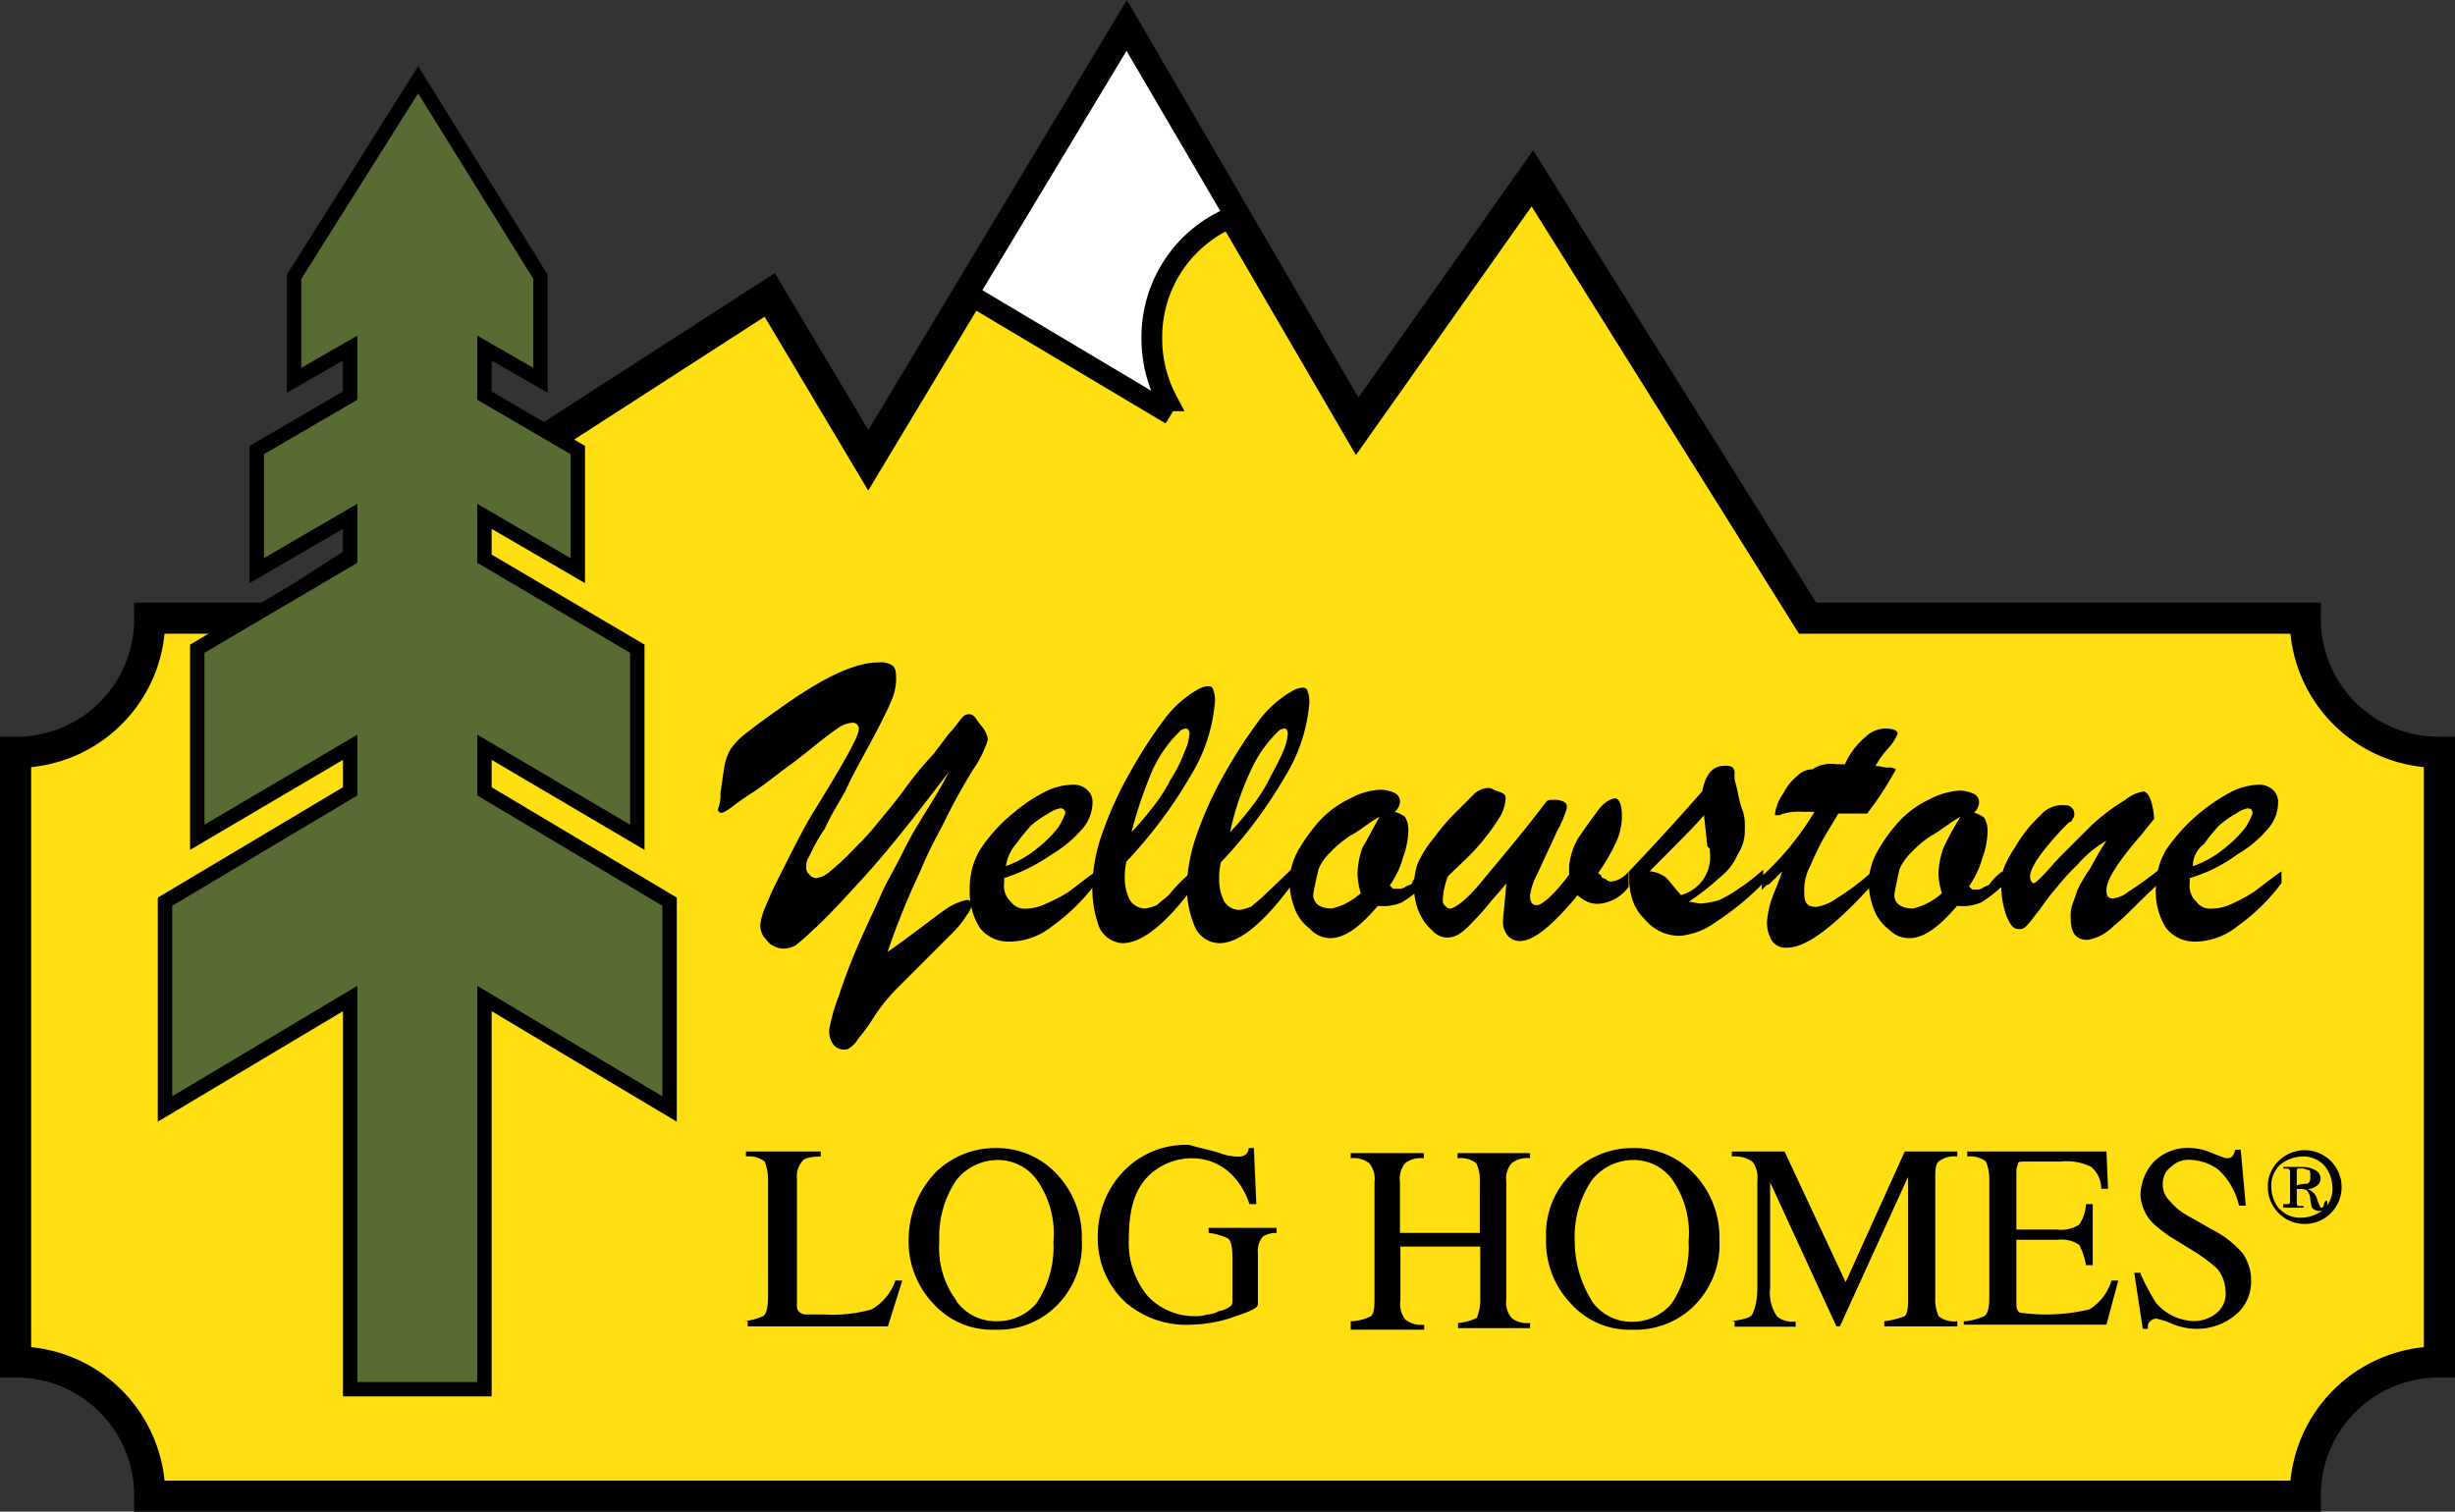 <?xml version="1.0" encoding="UTF-8"?> <svg xmlns="http://www.w3.org/2000/svg" id="Layer_1" data-name="Layer 1" viewBox="0 0 170.38 104.93"><rect x="0" y="0" width="170.38" height="104.93" fill="#333333" stroke="none"/><title>YLH_Logo_yellow_180w</title><path d="M164.8,49.44H130.26l-19.1-30.53L99,36.12,83,8.65,65.07,38.48,58.23,27,23.45,49.44H15.2a9.25,9.25,0,0,1-9.31,9.31h0v42.32h0a9.26,9.26,0,0,1,9.31,9.32H164.8a9.26,9.26,0,0,1,9.31-9.32V58.75A9.25,9.25,0,0,1,164.8,49.44Z" transform="translate(-4.81 -6.53)" fill="#ffdf12" stroke="#000" stroke-width="2.16"></path><polygon points="33.62 54.93 33.62 51.87 44.23 58.12 44.23 45.03 33.62 38.78 33.62 35.84 40.1 39.61 40.1 31.24 33.62 27.46 33.62 24.16 37.51 26.4 37.51 19.21 29.02 5.54 20.41 19.21 20.41 26.4 24.3 24.16 24.3 27.46 17.82 31.24 17.82 39.61 24.3 35.84 24.3 38.78 13.69 45.03 13.69 58.12 24.3 51.87 24.3 54.93 11.45 62.59 11.45 76.98 24.3 69.31 24.3 96.43 33.62 96.43 33.62 69.31 46.47 76.98 46.47 62.59 33.62 54.93" fill="#576b32" stroke="#000"></polygon><path d="M85.46,34.94l.36-.59A9.16,9.16,0,0,1,84.75,30a9,9,0,0,1,5.78-8.49L83,8.65,72,26.92Z" transform="translate(-4.81 -6.53)" fill="#fff" stroke="#000" stroke-width="1.44"></path><path d="M54.81,61.58l.24-1.65a3.7,3.7,0,0,1,.47-1.41,5.17,5.17,0,0,1,1.18-1.18c.59-.47,1.41-1.06,2.59-1.89,2.83-2,4.95-2.94,6.48-2.94a1.53,1.53,0,0,1,1,.23c.23.24.23.47.23,1.06a4,4,0,0,1-.35,1.42c-.24.59-.71,1.53-1.41,2.83s-1.3,2.35-1.77,3.41c-.47.83-1,1.66-1.42,2.6a12.13,12.13,0,0,0-1.06,1.88,1.31,1.31,0,0,0-.23.83.6.6,0,0,0,.23.47.62.62,0,0,0,.47.24,1.57,1.57,0,0,0,.83-.36,17.87,17.87,0,0,0,1.88-1.76,17.86,17.86,0,0,0,1.42-1.54c.47-.59,1.18-1.41,1.89-2.36a24.33,24.33,0,0,1,2.12-2.59l1.06-1.41c.35-.36.59-.71.82-1s.36-.35.59-.35.36.12.59.47l.36.47a1.62,1.62,0,0,1,.35.83,7.75,7.75,0,0,1-1.06,2.12q-1.07,1.77-1.77,3.18c-.47,1-1.18,2.13-1.89,3.89a51,51,0,0,0-2.24,5.54c2-1.41,3.3-2.47,4-2.94A3.94,3.94,0,0,1,71.9,69c.24,0,.36.12.36.24a1.55,1.55,0,0,1-.36.82,6.31,6.31,0,0,1-.82,1.06l-1.65,1.65-2.36,2.36A13,13,0,0,0,65.54,77a13.49,13.49,0,0,1-1.18,1.65,1.94,1.94,0,0,1-.71.7,1,1,0,0,1-.94-.23A1.56,1.56,0,0,1,62.36,78,12,12,0,0,1,63,75.73a41.47,41.47,0,0,1,1.65-4.24c.47-1.07.94-2,1.29-2.83s1-1.89,1.54-3,1.17-2.12,1.76-3.07,1.06-1.76,1.42-2.47c-1,1.29-1.89,2.47-2.83,3.65s-2,2.48-3.18,3.77-2.36,2.6-3.54,3.66c-.47.47-.94.82-1.06.94a1.81,1.81,0,0,1-.94.24,1.62,1.62,0,0,1-.71-.24c-.24-.12-.36-.35-.59-.59a1.63,1.63,0,0,1-.24-.7,3.44,3.44,0,0,1,.24-1.07c.12-.35.35-.82.59-1.41,1.29-2.59,2.24-4.48,2.83-5.42,2.12-3.42,3.18-5.31,3.18-5.78a.42.42,0,0,0-.47-.47,1.89,1.89,0,0,0-.94.35c-.36.24-.83.59-1.42,1.06s-1.3,1.06-2.12,1.65-1.65,1.3-2.59,1.89c-.36.24-.71.47-1.18.83s-.71.47-.83.47a.25.25,0,0,1-.23-.24A2.61,2.61,0,0,0,54.81,61.58Z" transform="translate(-4.81 -6.53)"></path><path d="M74.5,67.48v.35a1.49,1.49,0,0,0,.47,1.3A1.16,1.16,0,0,0,76,69.6a3.27,3.27,0,0,0,1.42-.35A10.46,10.46,0,0,0,79,68.42c.47-.35,1.06-.83,1.88-1.41v.82a14,14,0,0,1-3.06,3,4.75,4.75,0,0,1-3,1.06,2.51,2.51,0,0,1-2-.94,4.67,4.67,0,0,1-.71-2.72,5.19,5.19,0,0,1,.71-2.71,11.23,11.23,0,0,1,2.36-2.59,11.06,11.06,0,0,1,2.12-1.42A4.4,4.4,0,0,1,79.21,61a1.4,1.4,0,0,1,1.06.36,1.14,1.14,0,0,1,.36.94,2.85,2.85,0,0,1-.71,1.77,8.42,8.42,0,0,1-2.12,1.77A12.33,12.33,0,0,1,74.5,67.48Zm.12-.83a7.15,7.15,0,0,0,2.24-1.29,8.17,8.17,0,0,0,1.41-1.42,5.78,5.78,0,0,0,.47-.94.32.32,0,0,0-.35-.36,2.07,2.07,0,0,0-.83.36,7.42,7.42,0,0,0-1.18.82,15.17,15.17,0,0,0-1.06,1.3A3,3,0,0,0,74.62,66.65Z" transform="translate(-4.81 -6.53)"></path><path d="M87.7,66.89V68c-2,2.71-3.65,4-5,4A1.91,1.91,0,0,1,81.1,70.9a7.71,7.71,0,0,1-.47-3.07,11.46,11.46,0,0,1,.71-3.54,25.46,25.46,0,0,1,1.88-4.12,32.35,32.35,0,0,1,2.36-3.66,7.46,7.46,0,0,1,2.36-2.12,1.61,1.61,0,0,1,.7-.23c.24,0,.36.11.36.23a2,2,0,0,1,.12.94,11.56,11.56,0,0,1-1.65,5,32.42,32.42,0,0,1-4.48,6,4.78,4.78,0,0,0-.12,1.18A3.32,3.32,0,0,0,83.22,69a1.25,1.25,0,0,0,1.06.59,3,3,0,0,0,.83-.24c.23-.23.59-.47.82-.7A11.6,11.6,0,0,1,87.7,66.89Zm-4.36-2.6a20.14,20.14,0,0,0,1.41-1.65,10.91,10.91,0,0,0,1.3-2A9.18,9.18,0,0,0,87,58.75a3.52,3.52,0,0,0,.36-1.29c0-.24-.12-.36-.24-.36a.87.87,0,0,0-.35.12,8.79,8.79,0,0,0-2,2.83A29.26,29.26,0,0,0,83.34,64.29Z" transform="translate(-4.81 -6.53)"></path><path d="M94.42,66.89V68c-2,2.71-3.65,4-5,4a1.91,1.91,0,0,1-1.65-1.06,7,7,0,0,1-.59-3,11.77,11.77,0,0,1,.71-3.54,25.46,25.46,0,0,1,1.88-4.12,33.8,33.8,0,0,1,2.36-3.66,7.44,7.44,0,0,1,2.36-2.12,1.62,1.62,0,0,1,.71-.24c.23,0,.35.12.35.24a2,2,0,0,1,.12.94,11.49,11.49,0,0,1-1.65,4.95,32,32,0,0,1-4.48,6,4.75,4.75,0,0,0-.12,1.17,3.36,3.36,0,0,0,.35,1.54,1.25,1.25,0,0,0,1.06.59,2.91,2.91,0,0,0,.83-.24c.24-.23.59-.47.82-.71Zm-4.24-2.6a20.14,20.14,0,0,0,1.41-1.65,12.06,12.06,0,0,0,1.3-2c.35-.71.71-1.3.94-1.89a3.47,3.47,0,0,0,.35-1.29c0-.24-.11-.36-.23-.36a.87.87,0,0,0-.35.12,8.79,8.79,0,0,0-2,2.83A19.54,19.54,0,0,0,90.18,64.29Z" transform="translate(-4.81 -6.53)"></path><path d="M103.62,67V68a8.91,8.91,0,0,1-1.54,1.18,3.32,3.32,0,0,1-1.65.23c-1.29,1.54-2.35,2.24-3.3,2.24A1.91,1.91,0,0,1,95.72,71a3.15,3.15,0,0,1-1.06-1.41,5.44,5.44,0,0,1-.36-2,4.87,4.87,0,0,1,.59-2,12.79,12.79,0,0,1,1.53-2.12,6.91,6.91,0,0,1,2.13-1.53,4.65,4.65,0,0,1,2-.59,2.32,2.32,0,0,1,1.06.23.66.66,0,0,1,.36.59,1,1,0,0,1-.36.71,2.08,2.08,0,0,1,.71.35,1.83,1.83,0,0,1,.23,1,5.6,5.6,0,0,1-.35,1.76,6.17,6.17,0,0,1-.94,2l.23.23h.36a.74.74,0,0,0,.47-.11c.12-.12.35-.12.47-.24C102.91,67.48,103.14,67.36,103.62,67Zm-3.07-3.78c-.82.47-1.41,1-2,1.3a7.72,7.72,0,0,0-1.42,1.18,3.42,3.42,0,0,0-.82,1.18q-.36,1.59-.36,1.77c0,.59.47.94,1.3.94a4.55,4.55,0,0,0,2-1.06,5.38,5.38,0,0,1-.23-1.3,5.94,5.94,0,0,1,.35-1.88C99.73,64.77,100.08,64.06,100.55,63.23Z" transform="translate(-4.81 -6.53)"></path><path d="M111,68.66c0,.47.12.7.47.7s1.18-.7,2.24-2.12v-.59a4.86,4.86,0,0,1,.59-1.88c.47-.71,1-1.42,1.42-2s.94-.82,1.18-.82.47.35.47,1.18a4.22,4.22,0,0,1-.47,2,12.61,12.61,0,0,1-1.18,2c.12.12.23.12.23.24s.24.12.36.23a.42.42,0,0,0,.35.12,1.83,1.83,0,0,0,1.18-.7v1.06a2.83,2.83,0,0,1-2,1.18,1.74,1.74,0,0,1-.83-.12,2.64,2.64,0,0,1-.71-.47c-1.76,2.12-3.06,3.18-4,3.18a1.09,1.09,0,0,1-.83-.35,1.44,1.44,0,0,1-.35-1.07c0-.23.11-1.06.23-2.59-.35.47-.82.94-1.29,1.53s-.95,1.06-1.18,1.3a4,4,0,0,1-.83.71,1.65,1.65,0,0,1-.82.23,1.39,1.39,0,0,1-1-.47,3.76,3.76,0,0,1-.94-1.3,4.57,4.57,0,0,1-.35-1.76,5.27,5.27,0,0,1,.23-1.54,7.52,7.52,0,0,1,1.18-1.88A14.64,14.64,0,0,1,106,62.76l1.18-1.18a1.62,1.62,0,0,1,.83-.35.7.7,0,0,1,.47.12c.23.11.35.11.59.23s.23.24.23.36a2.74,2.74,0,0,1-.47,1.41,15.3,15.3,0,0,1-1.41,1.89c-.59.7-1.42,1.41-2.12,2.12a5.14,5.14,0,0,0-.36,1.65.41.41,0,0,0,.12.35c.12.12.24.24.35.24.36,0,1.18-.59,2.24-1.89s2.6-3.06,4.48-5.54c.12-.12.24-.12.48-.12a1.44,1.44,0,0,1,.7.12c.24.12.24.24.24.47a8.49,8.49,0,0,1-.71,1.65c-.47,1.07-.94,2-1.3,2.83A4.61,4.61,0,0,0,111,68.66Z" transform="translate(-4.81 -6.53)"></path><path d="M117.88,67.36V67c2.48-2.6,4.13-4.48,5.07-5.55.23-1.17.71-1.76,1.53-1.76a.93.93,0,0,1,.59.11l.12.24v.47c0,.24.12.47.23,1.06s.24,1,.36,1.3a3.57,3.57,0,0,1,.12,1.18,3,3,0,0,1-.48,1.77,4.15,4.15,0,0,1-1.29,1.65A17,17,0,0,1,122,69.13c.35,0,.59.12.82.12a6,6,0,0,0,1.3-.24,8.64,8.64,0,0,0,1.41-.83,12.62,12.62,0,0,0,1.65-1.29v.94a19.48,19.48,0,0,1-3.3,2.71,5,5,0,0,1-2.47.95,3.13,3.13,0,0,1-2.48-1.18,3.32,3.32,0,0,1-.82-1.3A4.81,4.81,0,0,1,117.88,67.36Zm5.42-2.12-.23-2.12c-.59.7-1.89,2-3.78,3.89a2.11,2.11,0,0,1,1.18.47c.24.23.47.59,1,1.18a2.72,2.72,0,0,0,2-3v-.24A.34.34,0,0,1,123.3,65.24Z" transform="translate(-4.81 -6.53)"></path><path d="M132.26,59.58h.59a5.19,5.19,0,0,1,1.42-1.89,2,2,0,0,1,1.41-.59c.47,0,.83.12.83.36a3.5,3.5,0,0,1-.59.94,6.65,6.65,0,0,0-.95,1.3c.36,0,.59.11.83.11a.88.88,0,0,1,.59.12,22.37,22.37,0,0,1-2,3.07h-2c-.47.82-.94,1.53-1.3,2.24s-.59,1.29-.82,1.77a3.66,3.66,0,0,0-.24,1.53c0,.71.24.94.83.94a3.2,3.2,0,0,0,1.41-.59,16.36,16.36,0,0,0,2.36-1.77v.95c-2.59,2.83-4.48,4.24-5.78,4.24a1.16,1.16,0,0,1-1.06-.47,2.43,2.43,0,0,1-.35-1.3,6.54,6.54,0,0,1,.23-1.29c.12-.48.48-1.18.83-2.24l-.35.35-.36.35c-.12.12-.23.24-.35.24l-.36.35v-.94a20.06,20.06,0,0,0,3.66-4.48h-.83a3.91,3.91,0,0,0-1.29.12c-.12,0-.24.12-.36.12H128V63a3.18,3.18,0,0,1,.59-1.42,3.46,3.46,0,0,1,.94-1.18,1.53,1.53,0,0,1,1.06-.47A2.33,2.33,0,0,1,132.26,59.58Z" transform="translate(-4.81 -6.53)"></path><path d="M143.81,67V68a8.55,8.55,0,0,1-1.53,1.18,3.32,3.32,0,0,1-1.65.23c-1.3,1.54-2.36,2.24-3.3,2.24a1.91,1.91,0,0,1-1.41-.59,3.08,3.08,0,0,1-1.06-1.41,5.44,5.44,0,0,1-.36-2,4.87,4.87,0,0,1,.59-2,11.73,11.73,0,0,1,1.53-2.12,6.91,6.91,0,0,1,2.13-1.53,5.16,5.16,0,0,1,2-.59,2.35,2.35,0,0,1,1.06.23.65.65,0,0,1,.35.59,1,1,0,0,1-.35.71,2.18,2.18,0,0,1,.71.35,1.83,1.83,0,0,1,.23,1,5.6,5.6,0,0,1-.35,1.76,6.38,6.38,0,0,1-.94,2l.23.23h.24a.74.74,0,0,0,.47-.11c.12-.12.35-.12.47-.24A3.42,3.42,0,0,1,143.81,67Zm-2.94-3.78c-.83.47-1.42,1-2,1.3a7.3,7.3,0,0,0-1.41,1.18,3.6,3.6,0,0,0-.83,1.18c-.23,1.06-.35,1.65-.35,1.77,0,.59.47.94,1.3.94a4.55,4.55,0,0,0,2-1.06,5,5,0,0,1-.24-1.3,5.7,5.7,0,0,1,.36-1.88A20.91,20.91,0,0,1,140.87,63.23Z" transform="translate(-4.81 -6.53)"></path><path d="M153.48,64.41C151.83,66.3,151,67.59,151,68.3c0,.47.11.59.47.59a2,2,0,0,0,1.06-.47,22.47,22.47,0,0,0,2.12-1.53v.94c-1.41,1.3-2.36,2.36-3.18,3a3.25,3.25,0,0,1-1.77.94c-.83,0-1.18-.47-1.18-1.53a2.51,2.51,0,0,1,.12-.94c.12-.36.23-.59.35-1a10.27,10.27,0,0,1,.83-1.41c.35-.59.7-1.3,1.18-2a7.48,7.48,0,0,0-2,1.65,16.42,16.42,0,0,0-1.41,1.54,15.32,15.32,0,0,0-1.18,1.53c-.47.59-.71.94-.95,1.18a.64.64,0,0,1-.58.23c-.36,0-.59-.35-.83-.94a6.27,6.27,0,0,1-.35-2.24,3,3,0,0,1,.23-1.18,7.79,7.79,0,0,1,.71-1.29,9.63,9.63,0,0,1,1.77-2.24,2,2,0,0,1,1.41-.71c.36,0,.59,0,.71.12s.24.23.24.47a.42.42,0,0,1-.12.35.26.26,0,0,1-.24.24l-.47.47c-1.53,1.65-2.24,2.71-2.24,3.3,0,.23.12.47.24.47s.35-.24.7-.59.71-.82,1.3-1.41,1.18-1.18,1.89-1.89a13.41,13.41,0,0,1,2.47-1.89,2.53,2.53,0,0,1,1.3-.59c.12,0,.35.24.47.59a5,5,0,0,1,.24,1.3C154.07,63.7,153.83,63.94,153.48,64.41Z" transform="translate(-4.81 -6.53)"></path><path d="M156.78,67.48v.35a1.49,1.49,0,0,0,.47,1.3,1.16,1.16,0,0,0,1.06.47,3.2,3.2,0,0,0,1.42-.35,10.46,10.46,0,0,0,1.53-.83c.47-.35,1.06-.83,1.89-1.41v.82a13.81,13.81,0,0,1-3.07,3,4.72,4.72,0,0,1-2.94,1.06,2.52,2.52,0,0,1-2-.94,4.67,4.67,0,0,1-.71-2.72,5.19,5.19,0,0,1,.71-2.71,12.56,12.56,0,0,1,4.48-4A4.48,4.48,0,0,1,161.5,61a1.43,1.43,0,0,1,1.06.36,1.16,1.16,0,0,1,.35.94,2.79,2.79,0,0,1-.71,1.77,8.24,8.24,0,0,1-2.12,1.77A10.5,10.5,0,0,1,156.78,67.48Zm.24-.83a7.15,7.15,0,0,0,2.24-1.29,8.17,8.17,0,0,0,1.41-1.42,5.78,5.78,0,0,0,.47-.94c0-.24-.11-.36-.35-.36A2.07,2.07,0,0,0,160,63a6.93,6.93,0,0,0-1.17.82,12.14,12.14,0,0,0-1.06,1.3A1.87,1.87,0,0,0,157,66.65Z" transform="translate(-4.81 -6.53)"></path><path d="M56.46,98.24a4.32,4.32,0,0,0,1.3-.35c.23-.12.35-.59.35-1.3V88.46a3.35,3.35,0,0,0-.23-1.3,1.74,1.74,0,0,0-1.3-.35v-.35h5.19v.35c-.71,0-1.18.12-1.3.35a1.56,1.56,0,0,0-.35,1.18v8.73c0,.23,0,.35.11.47a.62.62,0,0,0,.48.23H62a10,10,0,0,0,3.3-.35,3.67,3.67,0,0,0,1.65-2h.48l-1,3.18H56.7v-.36Z" transform="translate(-4.81 -6.53)"></path><path d="M69.78,87.87a5.91,5.91,0,0,1,4.13-1.65A5.68,5.68,0,0,1,78,87.87a6.39,6.39,0,0,1,1.89,4.72A6,6,0,0,1,78,97.3a5.76,5.76,0,0,1-4.12,1.53,5.48,5.48,0,0,1-4.25-1.76,6.27,6.27,0,0,1-1.76-4.6A6.76,6.76,0,0,1,69.78,87.87Zm1.42,9A3.36,3.36,0,0,0,74,98.24,3.54,3.54,0,0,0,76.74,97a7,7,0,0,0,1.18-4.25,6.48,6.48,0,0,0-1.18-4.36A3.34,3.34,0,0,0,74,87.05a3.68,3.68,0,0,0-2.83,1.41A7,7,0,0,0,70,92.7,6.13,6.13,0,0,0,71.2,96.83Z" transform="translate(-4.81 -6.53)"></path><path d="M89.47,86.57a3.52,3.52,0,0,0,1.18.24.88.88,0,0,0,.59-.12.6.6,0,0,0,.23-.47h.36L92,90.11h-.48a5.13,5.13,0,0,0-1.18-2,3.88,3.88,0,0,0-2.82-1.18,4.31,4.31,0,0,0-3.07,1.29c-.94,1-1.3,2.36-1.3,4.37a5.77,5.77,0,0,0,1.3,3.89,4.46,4.46,0,0,0,3.3,1.41,2.29,2.29,0,0,0,.83-.12,1.65,1.65,0,0,0,.82-.23,1.85,1.85,0,0,0,.83-.36c.11-.11.11-.23.11-.47V93.77c0-.71-.11-1.18-.35-1.3a4.45,4.45,0,0,0-1.3-.36v-.35h4.72v.35a1.78,1.78,0,0,0-.94.24,1.56,1.56,0,0,0-.36,1.18v3.54c0,.23-.47.47-1.53.82a9.48,9.48,0,0,1-3.06.59A6.46,6.46,0,0,1,83,97a6,6,0,0,1-2-4.6A6.47,6.47,0,0,1,82.63,88a6,6,0,0,1,4.72-2C88.05,86.22,88.76,86.34,89.47,86.57Z" transform="translate(-4.81 -6.53)"></path><path d="M98.66,98.24a3.37,3.37,0,0,0,1.3-.35c.24-.23.24-.71.24-1.41v-7.9a1.69,1.69,0,0,0-.36-1.3,1.71,1.71,0,0,0-1.29-.35v-.36h5.07v.36a1.73,1.73,0,0,0-1.3.35,1.7,1.7,0,0,0-.35,1.3v3.53h5.54V88.58a2.73,2.73,0,0,0-.24-1.3,1.74,1.74,0,0,0-1.3-.35v-.36H111v.36a1.71,1.71,0,0,0-1.29.35,1.69,1.69,0,0,0-.36,1.3v8.13a1.69,1.69,0,0,0,.36,1.3,1.71,1.71,0,0,0,1.29.35v.36H106v-.36a3.58,3.58,0,0,0,1.3-.35,3.37,3.37,0,0,0,.24-1.42V93.06H102v3.77a1.7,1.7,0,0,0,.35,1.3,1.73,1.73,0,0,0,1.3.35v.35H98.55v-.59Z" transform="translate(-4.81 -6.53)"></path><path d="M114,87.87a5.91,5.91,0,0,1,4.13-1.65,5.68,5.68,0,0,1,4.12,1.65,6.39,6.39,0,0,1,1.89,4.72,6,6,0,0,1-1.89,4.71,5.78,5.78,0,0,1-4.12,1.53,5.46,5.46,0,0,1-4.25-1.76,6.23,6.23,0,0,1-1.77-4.6A5.87,5.87,0,0,1,114,87.87Zm1.3,9a3.36,3.36,0,0,0,2.83,1.41A3.54,3.54,0,0,0,120.83,97,7.06,7.06,0,0,0,122,92.7a6.48,6.48,0,0,0-1.18-4.36,3.34,3.34,0,0,0-2.71-1.29,3.67,3.67,0,0,0-2.83,1.41,7,7,0,0,0-1.18,4.24A7.79,7.79,0,0,0,115.29,96.83Z" transform="translate(-4.81 -6.53)"></path><path d="M125,98.24c.71-.11,1.3-.23,1.42-.47s.35-.82.35-1.88V88.46a1.74,1.74,0,0,0-.35-1.3,2.1,2.1,0,0,0-1.42-.35v-.35h3.66l4.24,9.07L137,86.46h3.65v.35a1.74,1.74,0,0,0-1.3.35c-.23.24-.23.59-.23,1.3v8.13a2.87,2.87,0,0,0,.23,1.3,1.7,1.7,0,0,0,1.3.35v.36h-5.07v-.36a5.54,5.54,0,0,0,1.42-.35c.23-.23.23-.71.23-1.41V88.22L132.5,98.6h-.24l-4.6-10v7.31a2.9,2.9,0,0,0,.48,2,1.67,1.67,0,0,0,1.29.35v.36h-4.24v-.36Z" transform="translate(-4.81 -6.53)"></path><path d="M141.22,98.24a4.32,4.32,0,0,0,1.3-.35c.23-.12.35-.59.35-1.3V88.46a3.35,3.35,0,0,0-.23-1.3,1.74,1.74,0,0,0-1.3-.35v-.35H151l.11,2.59h-.47a2,2,0,0,0-.71-1.53,3.88,3.88,0,0,0-2.12-.36h-2.47c-.24,0-.47,0-.47.12s-.12.24-.12.47v4.13h2.83a2.26,2.26,0,0,0,1.53-.35,2.78,2.78,0,0,0,.47-1.42h.47v4.24h-.47a4.85,4.85,0,0,0-.47-1.41,2.2,2.2,0,0,0-1.53-.35h-2.83v4.48c0,.35.12.59.35.59a13,13,0,0,0,4.72-.24,3.57,3.57,0,0,0,1.53-2h.47L151,98.48H141.1v-.24Z" transform="translate(-4.81 -6.53)"></path><path d="M153.36,94.94a16.63,16.63,0,0,0,1.06,2,3.54,3.54,0,0,0,2.72,1.29,2.48,2.48,0,0,0,1.53-.58,1.71,1.71,0,0,0,.59-1.54,2.49,2.49,0,0,0-.59-1.53,11.34,11.34,0,0,0-1.77-1.3l-1.53-.94a10.14,10.14,0,0,1-1.18-.94,3.06,3.06,0,0,1-.83-1.89,3.53,3.53,0,0,1,.95-2.36,3.36,3.36,0,0,1,2.47-.94,4.13,4.13,0,0,1,1.53.35c.59.24.95.36.95.36.23,0,.35,0,.47-.12s.12-.24.23-.47h.36l.35,3.89h-.47a4.87,4.87,0,0,0-1.41-2.48,3.48,3.48,0,0,0-2-.7,1.73,1.73,0,0,0-1.29.47,1.42,1.42,0,0,0-.59,1.18,1.5,1.5,0,0,0,.47,1.18,4.18,4.18,0,0,0,1.29,1.06l1.65.94a7,7,0,0,1,2.13,1.65,3.29,3.29,0,0,1,.59,1.89A3,3,0,0,1,160,97.77a4.19,4.19,0,0,1-2.71,1,4.58,4.58,0,0,1-1.76-.36,5.15,5.15,0,0,0-1.07-.35.64.64,0,0,0-.47.23c-.12.12-.12.24-.12.48h-.35l-.59-3.89h.47Z" transform="translate(-4.81 -6.53)"></path><path d="M162.91,87.16a2.56,2.56,0,1,1-.71,1.77A2.4,2.4,0,0,1,162.91,87.16Zm.12,3.3a1.92,1.92,0,0,0,1.53.59,2.44,2.44,0,0,0,1.53-.59,1.92,1.92,0,0,0,.59-1.53,2.44,2.44,0,0,0-.59-1.53,2,2,0,0,0-1.53-.59,2.49,2.49,0,0,0-1.53.59,2,2,0,0,0-.59,1.53A2.49,2.49,0,0,0,163,90.46Zm.24-.35h.35c.12,0,.12-.12.12-.23v-2c0-.12,0-.12-.12-.23h-.35v-.12h1.41a1.84,1.84,0,0,1,.83.23.67.67,0,0,1,.35.59.59.59,0,0,1-.24.47,1,1,0,0,1-.7.24h0a1,1,0,0,1,.7.71,5.3,5.3,0,0,0,.24.59c.12,0,.12,0,.23-.12a.41.41,0,0,1,.12-.35h.12c0,.23,0,.35-.12.47s-.23.23-.47.23a.64.64,0,0,1-.47-.23,2.44,2.44,0,0,1-.12-.59.94.94,0,0,0-.23-.59c-.12-.12-.36-.12-.71-.12V90c0,.12,0,.24.12.24h.35v.12h-1.41v-.24Zm1.65-1.41c.23-.12.23-.24.23-.59,0-.12,0-.36-.12-.36s-.23-.11-.47-.11h-.23c-.12,0-.12.11-.12.23v.94A2.2,2.2,0,0,1,164.92,88.7Z" transform="translate(-4.81 -6.53)"></path></svg> 